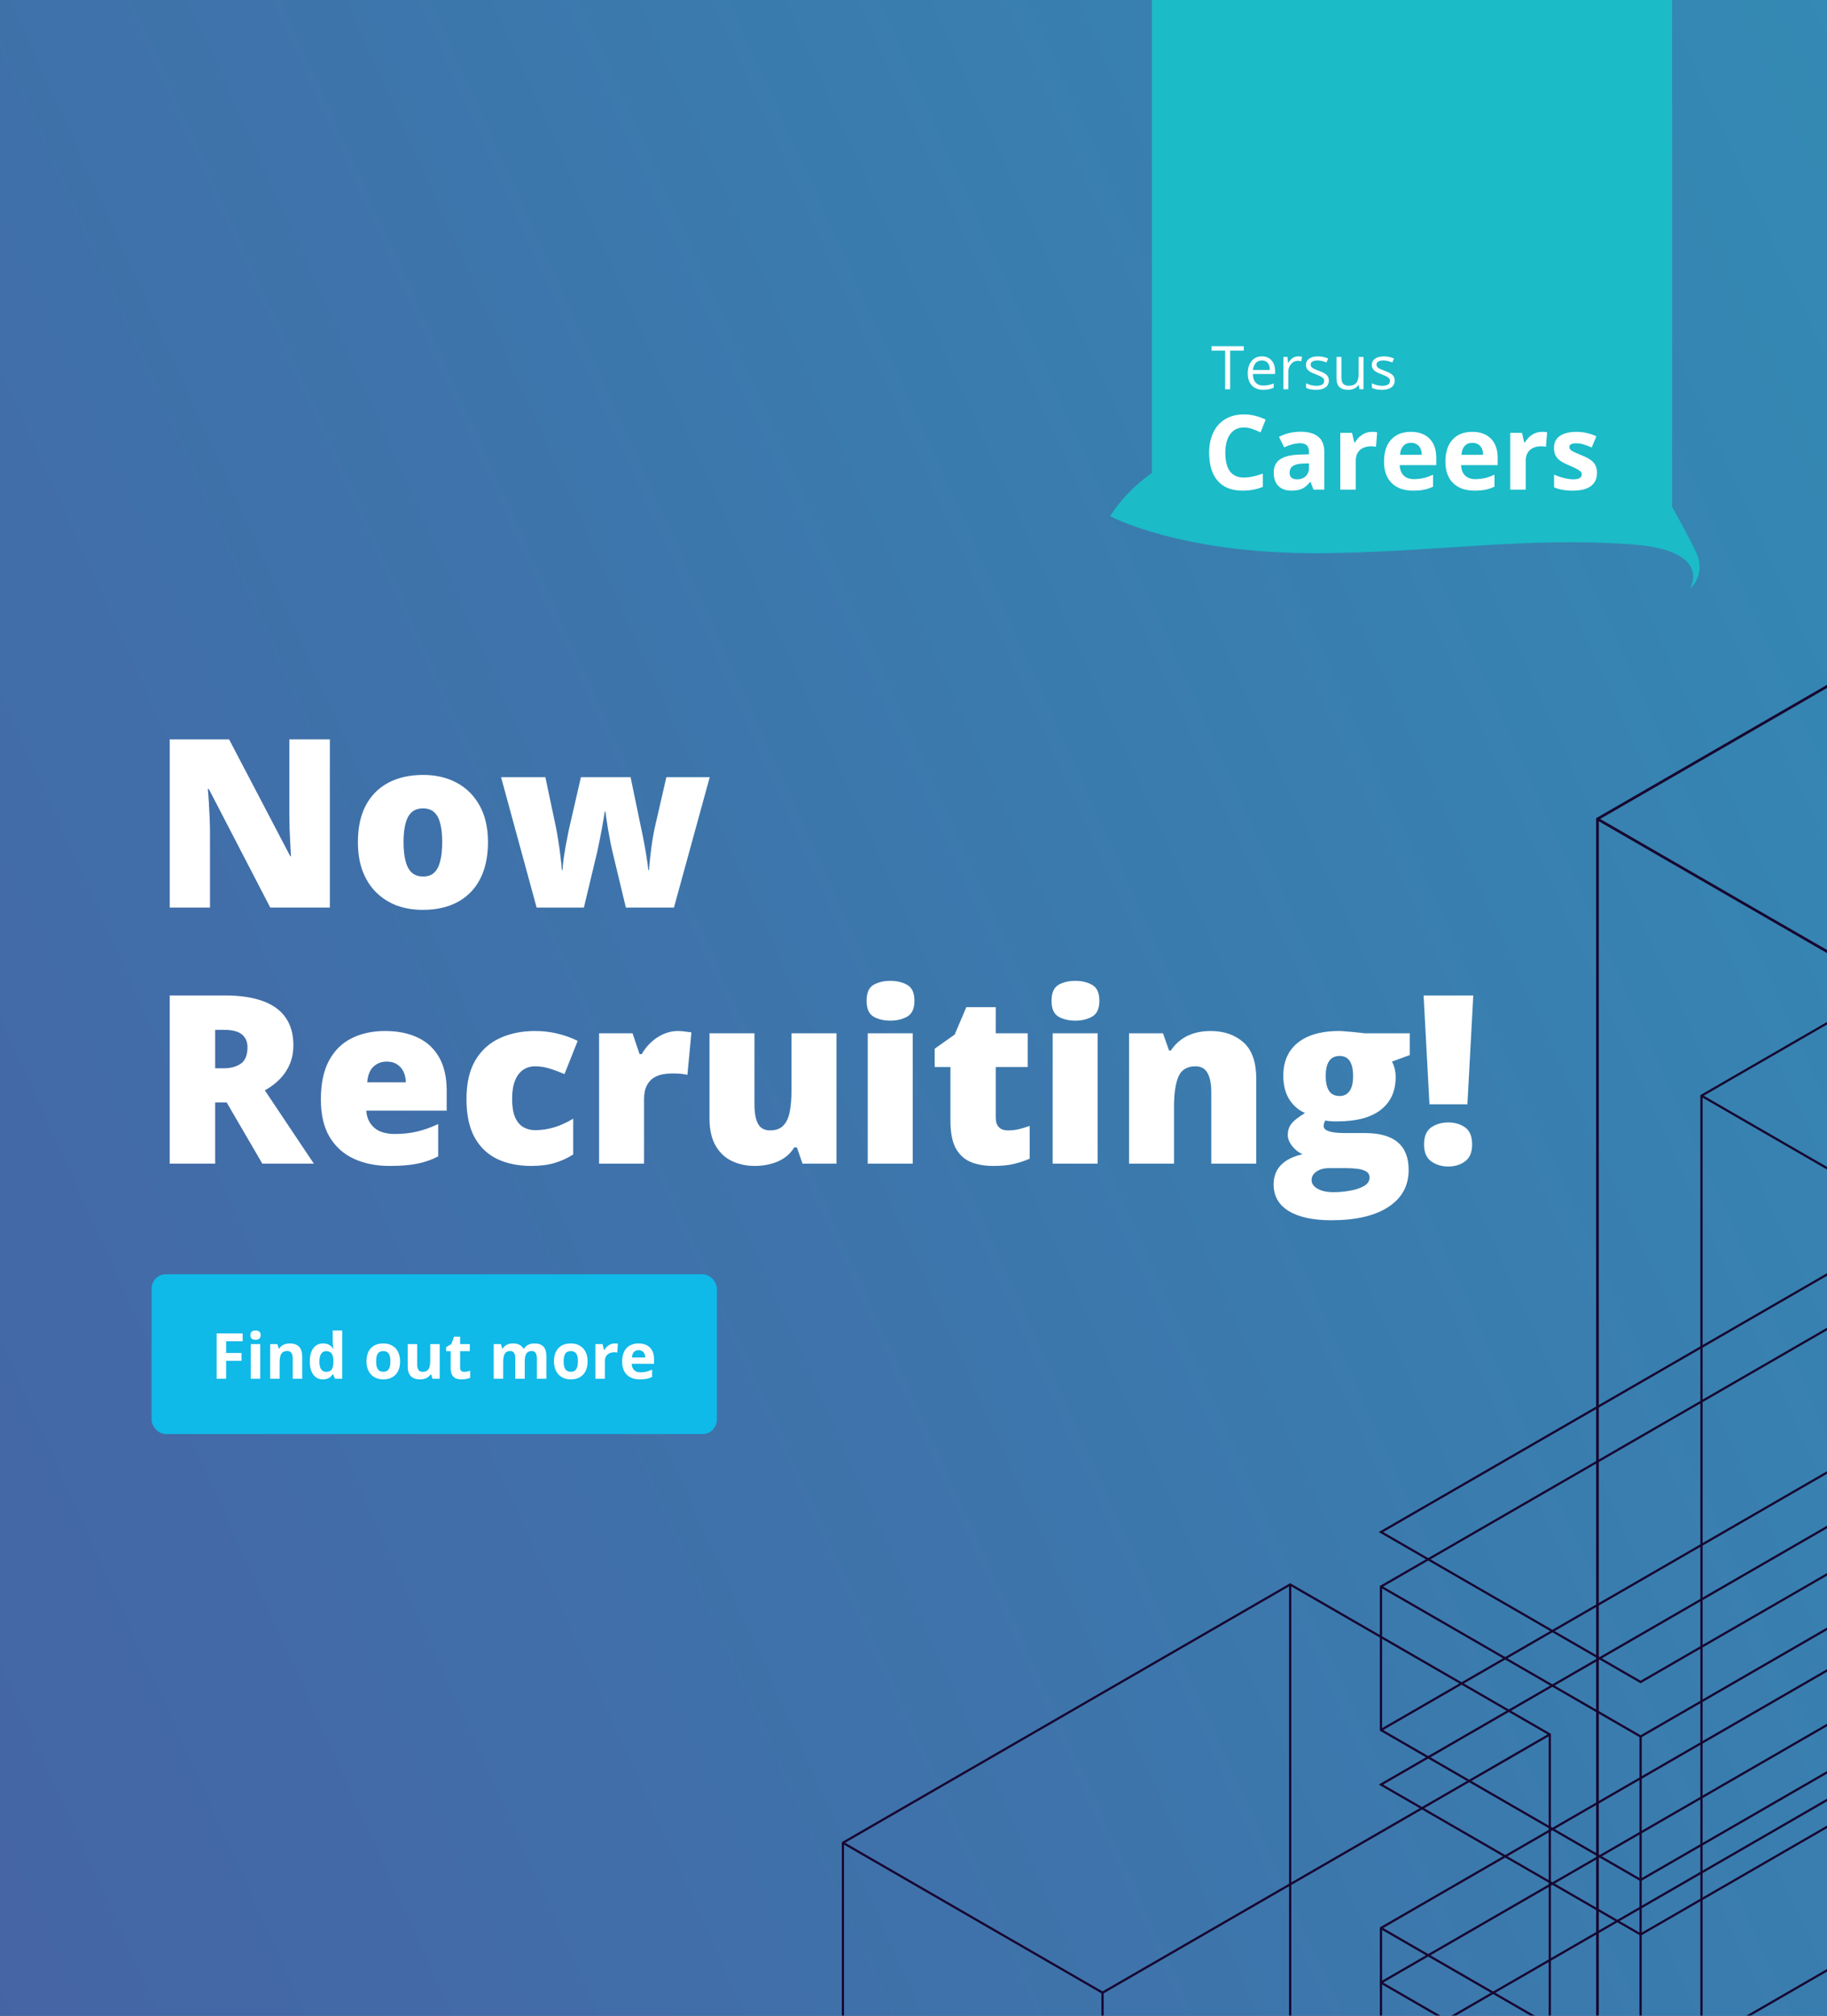 <svg width="892" height="984" viewBox="0 0 892 984" fill="none" xmlns="http://www.w3.org/2000/svg">
<rect x="0" y="0" width="892" height="984" fill="#808080" stroke="none"/>
<g clip-path="url(#clip0_1635_16)">
<path d="M1435 0H-793V984H1435V0Z" fill="url(#paint0_linear_1635_16)"/>
<mask id="mask0_1635_16" style="mask-type:luminance" maskUnits="userSpaceOnUse" x="-793" y="0" width="2228" height="984">
<path d="M1435 0H-793V984H1435V0Z" fill="white"/>
</mask>
<g mask="url(#mask0_1635_16)">
<g opacity="0.995">
<path d="M1185.95 709.546L1076.48 772.739L1116.34 795.76L1117.15 796.224L1116.34 796.702L1072 822.293L1071.72 822.445L1071.45 822.293L1031.06 798.97L709.697 984.495H707.527L1030.78 797.87L1031.06 797.714L1031.33 797.87L1071.73 821.193L1114.97 796.226L1075.11 773.214L1074.3 772.737L1075.11 772.273L1185.4 708.603L1185.95 709.546Z" fill="#17062F"/>
<path d="M674.508 968.201L892.6 842.286L1019.09 915.316L1019.63 914.374L892.869 841.197L892.603 841.034L892.334 841.197L673.967 967.259L674.508 968.201Z" fill="#17062F"/>
<path d="M704.362 984.495H702.191L673.966 968.2L674.509 967.258L704.362 984.495Z" fill="#17062F"/>
<path d="M830.443 535.324L1063.42 669.822L1063.69 669.977L1063.96 669.822L1282.33 543.756L1281.78 542.82L1063.7 668.727L830.997 534.373L830.443 535.324Z" fill="#17062F"/>
<path d="M906.96 491.458L831.26 535.161V984.496H830.176V534.85V534.54L830.451 534.378L906.417 490.521L906.96 491.458Z" fill="#17062F"/>
<path d="M801.539 847.627H800.452V984.495H801.539V847.627Z" fill="#17062F"/>
<path d="M750.466 984.495H748.29L673.966 941.588L674.51 940.646L750.466 984.495ZM1019.63 888.698L853.708 984.495H851.537L1019.08 887.762L1019.63 888.698Z" fill="#17062F"/>
<path d="M892.868 814.58L1019.63 887.763L1019.9 887.915V984.497H1018.81V888.546L892.596 815.682L674.786 941.423V984.498H673.686V940.807L673.964 940.648L892.331 814.581L892.6 814.419L892.868 814.58Z" fill="#17062F"/>
<path d="M673.966 774.917L800.726 848.104L800.996 848.259L801.263 848.104L1019.63 722.031L1019.08 721.089L801.001 846.999L674.508 773.98L673.966 774.917Z" fill="#17062F"/>
<path d="M674.508 844.941L892.6 719.031L1019.09 792.057L1019.63 791.115L892.869 717.938L892.603 717.778L892.334 717.938L673.968 843.999L674.508 844.941Z" fill="#17062F"/>
<path d="M892.596 745.65L1018.27 818.21L801.003 943.647L675.321 871.093L892.596 745.65ZM1019.63 817.732L892.867 744.547L892.601 744.388L892.332 744.547L673.966 870.612L673.153 871.089L673.966 871.553L800.727 944.74L800.998 944.899L801.264 944.74L1019.63 818.669L1020.45 818.205L1019.63 817.732Z" fill="#17062F"/>
<path d="M674.786 774.761L892.596 649.008L1018.81 721.88V791.28L800.998 917.031L674.783 844.159L674.786 774.761ZM892.332 647.912L673.966 773.981L673.686 774.133V844.788L673.966 844.944L800.726 918.129L800.998 918.284L801.264 918.129L1019.63 792.059L1019.9 791.904V721.253L1019.63 721.09L892.867 647.912L892.601 647.756L892.332 647.912Z" fill="#17062F"/>
<path d="M801.263 821.484L1019.63 695.417L1020.45 694.953L1019.63 694.476L892.867 621.291L892.601 621.137L892.332 621.291L673.966 747.357L673.153 747.834L673.966 748.298L800.726 821.484L800.996 821.643L801.263 821.484ZM1018.27 694.953L801.002 820.39L675.319 747.836L892.596 622.399L1018.27 694.953Z" fill="#17062F"/>
<path d="M538.849 972.676H537.756V984.495H538.849V972.676Z" fill="#17062F"/>
<path d="M756.934 847.079L538.574 973.146L538.3 973.307L538.032 973.146L411.271 899.968L411.815 899.024L538.3 972.046L756.391 846.135L756.934 847.079Z" fill="#17062F"/>
<path d="M630.446 773.429H629.356V984.495H630.446V773.429Z" fill="#17062F"/>
<path d="M630.173 772.954L756.933 846.137L757.206 846.299V984.5H756.117V846.919L629.897 774.054L412.087 899.81V984.494H411V899.182L411.272 899.024L629.637 772.954L629.903 772.795L630.173 772.954Z" fill="#17062F"/>
<path d="M1124.72 452.072L998.285 525.06L780.254 399.191L779.597 400.321L997.957 526.393L998.281 526.58L998.617 526.393L1125.37 453.205L1124.72 452.072Z" fill="#17062F"/>
<path d="M907.01 326.007L1125.37 452.072L1125.7 452.265V984.495H1124.39V453.016L906.686 327.326L780.575 400.137V984.495H779.28V399.758V399.38L779.601 399.192L906.362 326.007L906.686 325.821L907.01 326.007Z" fill="#17062F"/>
</g>
</g>
<path d="M161.036 443H131.949L101.964 385.163H101.458C101.646 386.923 101.814 389.038 101.964 391.508C102.114 393.979 102.245 396.506 102.357 399.089C102.469 401.634 102.525 403.937 102.525 405.996V443H82.872V360.905H111.847L141.72 417.956H142.057C141.944 416.159 141.832 414.082 141.72 411.723C141.607 409.327 141.495 406.913 141.383 404.479C141.308 402.046 141.271 399.894 141.271 398.022V360.905H161.036V443ZM238.246 411.049C238.246 416.365 237.516 421.082 236.056 425.2C234.596 429.318 232.481 432.78 229.71 435.588C226.94 438.396 223.59 440.529 219.659 441.989C215.729 443.412 211.292 444.123 206.351 444.123C201.747 444.123 197.516 443.412 193.661 441.989C189.842 440.529 186.511 438.396 183.666 435.588C180.82 432.78 178.612 429.318 177.04 425.2C175.505 421.082 174.737 416.365 174.737 411.049C174.737 404.012 176.01 398.059 178.556 393.193C181.139 388.326 184.807 384.62 189.562 382.075C194.353 379.529 200.062 378.256 206.688 378.256C212.79 378.256 218.218 379.529 222.972 382.075C227.726 384.62 231.451 388.326 234.146 393.193C236.879 398.059 238.246 404.012 238.246 411.049ZM197.03 411.049C197.03 414.681 197.348 417.75 197.984 420.258C198.621 422.729 199.632 424.619 201.017 425.93C202.439 427.202 204.292 427.839 206.576 427.839C208.859 427.839 210.675 427.202 212.022 425.93C213.37 424.619 214.343 422.729 214.942 420.258C215.579 417.75 215.897 414.681 215.897 411.049C215.897 407.418 215.579 404.386 214.942 401.953C214.343 399.519 213.351 397.685 211.966 396.45C210.619 395.214 208.784 394.597 206.463 394.597C203.132 394.597 200.717 395.982 199.22 398.752C197.76 401.522 197.03 405.621 197.03 411.049ZM305.572 443L298.89 415.148C298.553 413.726 298.216 412.116 297.879 410.319C297.542 408.485 297.206 406.651 296.869 404.816C296.569 402.982 296.307 401.298 296.083 399.763C295.858 398.228 295.689 397.03 295.577 396.169H295.24C295.128 397.03 294.941 398.247 294.679 399.819C294.417 401.354 294.117 403.057 293.78 404.929C293.443 406.8 293.069 408.71 292.657 410.656C292.283 412.565 291.909 414.344 291.534 415.991L285.077 443H261.998L244.647 379.379H266.266L271.432 403.806C271.806 405.603 272.18 407.755 272.555 410.263C272.966 412.734 273.322 415.261 273.622 417.844C273.958 420.389 274.183 422.673 274.295 424.694H274.632C274.707 423.16 274.876 421.4 275.138 419.416C275.437 417.395 275.755 415.392 276.092 413.408C276.467 411.424 276.804 409.683 277.103 408.186C277.403 406.651 277.608 405.603 277.721 405.041L283.617 379.379H307.875L313.265 405.378C313.602 406.838 313.976 408.71 314.388 410.993C314.837 413.239 315.249 415.598 315.624 418.068C316.035 420.502 316.335 422.71 316.522 424.694H316.859C317.009 422.635 317.233 420.296 317.533 417.675C317.832 415.055 318.169 412.509 318.543 410.039C318.955 407.53 319.348 405.453 319.723 403.806L325.338 379.379H346.507L329.044 443H305.572ZM109.769 485.905C117.219 485.905 123.414 486.822 128.355 488.657C133.297 490.454 137.003 493.149 139.474 496.743C141.982 500.336 143.236 504.81 143.236 510.163C143.236 513.495 142.674 516.527 141.551 519.26C140.428 521.993 138.819 524.444 136.722 526.616C134.663 528.75 132.193 530.621 129.31 532.231L153.231 568H128.075L110.667 538.127H105.052V568H82.872V485.905H109.769ZM109.432 502.695H105.052V521.45H109.208C112.614 521.45 115.403 520.701 117.574 519.204C119.745 517.706 120.831 515.03 120.831 511.174C120.831 508.516 119.933 506.438 118.136 504.941C116.339 503.444 113.438 502.695 109.432 502.695ZM188.045 503.256C194.222 503.256 199.557 504.342 204.049 506.513C208.541 508.647 212.004 511.866 214.437 516.171C216.87 520.476 218.087 525.867 218.087 532.343V542.114H178.836C179.024 545.445 180.259 548.178 182.542 550.312C184.863 552.446 188.27 553.513 192.762 553.513C196.73 553.513 200.361 553.12 203.656 552.333C206.987 551.547 210.413 550.331 213.932 548.684V564.462C210.862 566.072 207.512 567.251 203.88 568C200.249 568.749 195.663 569.123 190.123 569.123C183.722 569.123 177.994 567.981 172.94 565.698C167.887 563.414 163.9 559.877 160.98 555.085C158.097 550.293 156.656 544.135 156.656 536.611C156.656 528.974 157.966 522.704 160.587 517.8C163.207 512.858 166.876 509.208 171.593 506.85C176.31 504.454 181.794 503.256 188.045 503.256ZM188.832 518.193C186.249 518.193 184.077 519.016 182.318 520.664C180.596 522.273 179.585 524.819 179.286 528.3H198.153C198.115 526.429 197.741 524.725 197.03 523.19C196.319 521.656 195.27 520.439 193.885 519.541C192.538 518.642 190.853 518.193 188.832 518.193ZM259.471 569.123C253.032 569.123 247.436 567.981 242.682 565.698C237.927 563.377 234.24 559.82 231.62 555.029C229.037 550.2 227.745 544.023 227.745 536.499C227.745 528.787 229.186 522.479 232.069 517.575C234.989 512.671 238.976 509.059 244.029 506.738C249.083 504.417 254.811 503.256 261.212 503.256C265.105 503.256 268.792 503.687 272.274 504.548C275.793 505.409 279.05 506.588 282.044 508.085L275.587 524.313C272.966 523.153 270.514 522.236 268.231 521.562C265.985 520.851 263.645 520.495 261.212 520.495C259.003 520.495 257.057 521.075 255.372 522.236C253.688 523.396 252.377 525.156 251.441 527.514C250.506 529.835 250.038 532.792 250.038 536.386C250.038 540.055 250.506 543.012 251.441 545.258C252.415 547.504 253.744 549.133 255.428 550.144C257.15 551.154 259.116 551.66 261.324 551.66C264.506 551.66 267.669 551.173 270.814 550.2C273.996 549.189 277.009 547.804 279.854 546.044V563.508C277.234 565.23 274.277 566.596 270.982 567.607C267.688 568.618 263.851 569.123 259.471 569.123ZM330.897 503.256C332.095 503.256 333.349 503.35 334.659 503.537C335.969 503.687 336.943 503.818 337.579 503.93L335.614 524.65C334.903 524.463 333.985 524.313 332.862 524.201C331.739 524.051 330.167 523.977 328.146 523.977C326.76 523.977 325.282 524.108 323.709 524.37C322.137 524.632 320.64 525.193 319.217 526.054C317.832 526.878 316.69 528.151 315.792 529.873C314.894 531.557 314.444 533.841 314.444 536.723V568H292.489V504.379H308.829L312.254 514.543H313.321C314.482 512.447 315.96 510.556 317.757 508.872C319.592 507.15 321.632 505.783 323.878 504.772C326.161 503.762 328.501 503.256 330.897 503.256ZM408.387 504.379V568H391.822L389.071 560.083H387.779C386.469 562.216 384.803 563.957 382.782 565.305C380.798 566.615 378.589 567.569 376.156 568.168C373.722 568.805 371.196 569.123 368.575 569.123C364.42 569.123 360.658 568.318 357.289 566.708C353.957 565.099 351.299 562.572 349.315 559.128C347.368 555.684 346.395 551.248 346.395 545.82V504.379H368.351V539.138C368.351 543.256 368.931 546.4 370.091 548.571C371.289 550.705 373.236 551.772 375.931 551.772C378.701 551.772 380.835 551.023 382.333 549.526C383.867 548.028 384.934 545.82 385.533 542.9C386.132 539.98 386.432 536.424 386.432 532.231V504.379H408.387ZM445.616 504.379V568H423.661V504.379H445.616ZM434.723 478.774C437.867 478.774 440.6 479.429 442.921 480.739C445.279 482.049 446.458 484.651 446.458 488.544C446.458 492.325 445.279 494.89 442.921 496.237C440.6 497.548 437.867 498.203 434.723 498.203C431.503 498.203 428.752 497.548 426.468 496.237C424.222 494.89 423.099 492.325 423.099 488.544C423.099 484.651 424.222 482.049 426.468 480.739C428.752 479.429 431.503 478.774 434.723 478.774ZM492.11 551.772C494.094 551.772 495.91 551.566 497.557 551.154C499.204 550.743 500.926 550.218 502.723 549.582V565.585C500.327 566.634 497.782 567.476 495.086 568.112C492.429 568.786 489.022 569.123 484.867 569.123C480.749 569.123 477.118 568.487 473.973 567.214C470.829 565.904 468.377 563.658 466.617 560.476C464.895 557.256 464.034 552.783 464.034 547.055V520.832H456.341V511.904L466.112 504.997L471.783 491.633H486.158V504.379H501.769V520.832H486.158V545.595C486.158 547.654 486.682 549.208 487.73 550.256C488.779 551.267 490.239 551.772 492.11 551.772ZM535.909 504.379V568H513.954V504.379H535.909ZM525.016 478.774C528.16 478.774 530.893 479.429 533.214 480.739C535.572 482.049 536.751 484.651 536.751 488.544C536.751 492.325 535.572 494.89 533.214 496.237C530.893 497.548 528.16 498.203 525.016 498.203C521.796 498.203 519.045 497.548 516.761 496.237C514.515 494.89 513.392 492.325 513.392 488.544C513.392 484.651 514.515 482.049 516.761 480.739C519.045 479.429 521.796 478.774 525.016 478.774ZM591.051 503.256C597.602 503.256 602.955 505.109 607.11 508.815C611.266 512.521 613.343 518.455 613.343 526.616V568H591.388V533.298C591.388 529.068 590.77 525.886 589.535 523.752C588.337 521.581 586.39 520.495 583.695 520.495C579.54 520.495 576.751 522.198 575.328 525.605C573.906 528.974 573.194 533.822 573.194 540.148V568H551.239V504.379H567.804L570.78 512.802H571.622C572.97 510.781 574.579 509.059 576.451 507.636C578.323 506.214 580.475 505.128 582.909 504.379C585.342 503.631 588.056 503.256 591.051 503.256ZM650.011 595.627C640.989 595.627 634.026 594.111 629.122 591.079C624.256 588.084 621.822 583.76 621.822 578.107C621.822 574.326 623.001 571.201 625.36 568.73C627.718 566.259 631.256 564.481 635.973 563.396C634.026 562.572 632.323 561.243 630.863 559.409C629.44 557.574 628.729 555.759 628.729 553.962C628.729 551.978 629.272 550.237 630.357 548.74C631.443 547.205 633.708 545.389 637.152 543.293C633.858 541.833 631.256 539.549 629.347 536.442C627.475 533.335 626.539 529.554 626.539 525.1C626.539 520.495 627.587 516.564 629.684 513.308C631.817 510.051 634.906 507.561 638.949 505.839C643.029 504.117 647.989 503.256 653.829 503.256C654.615 503.256 655.813 503.331 657.423 503.481C659.033 503.593 660.661 503.743 662.308 503.93C663.955 504.08 665.228 504.23 666.126 504.379H688.307V514.992L679.603 518.193C680.202 519.278 680.651 520.458 680.951 521.73C681.25 523.003 681.4 524.351 681.4 525.773C681.4 532.624 678.985 537.94 674.156 541.721C669.365 545.502 662.196 547.392 652.65 547.392C650.292 547.392 648.42 547.242 647.035 546.943C646.773 547.43 646.567 547.916 646.417 548.403C646.305 548.852 646.249 549.283 646.249 549.694C646.249 550.555 646.754 551.248 647.765 551.772C648.813 552.259 650.067 552.596 651.527 552.783C653.024 552.97 654.447 553.063 655.794 553.063H666.351C673.501 553.063 678.854 554.561 682.411 557.556C685.967 560.55 687.745 565.061 687.745 571.088C687.745 578.837 684.432 584.864 677.806 589.169C671.218 593.474 661.952 595.627 650.011 595.627ZM651.078 581.926C653.736 581.926 656.412 581.682 659.107 581.196C661.803 580.747 664.068 579.998 665.902 578.95C667.736 577.902 668.653 576.516 668.653 574.794C668.653 573.484 668.111 572.492 667.025 571.818C665.939 571.182 664.535 570.751 662.813 570.527C661.091 570.302 659.276 570.19 657.367 570.19H648.832C647.259 570.19 645.818 570.433 644.508 570.92C643.235 571.444 642.224 572.137 641.476 572.998C640.727 573.859 640.353 574.832 640.353 575.917C640.353 577.714 641.326 579.156 643.272 580.241C645.219 581.364 647.821 581.926 651.078 581.926ZM654.054 534.982C656.15 534.982 657.76 534.178 658.883 532.568C660.043 530.958 660.624 528.544 660.624 525.324C660.624 522.03 660.081 519.559 658.995 517.912C657.91 516.265 656.262 515.441 654.054 515.441C651.77 515.441 650.067 516.265 648.944 517.912C647.821 519.522 647.259 521.955 647.259 525.212C647.259 528.469 647.821 530.921 648.944 532.568C650.067 534.178 651.77 534.982 654.054 534.982ZM716.439 539.025H697.909L695.045 485.905H719.303L716.439 539.025ZM695.27 558.679C695.27 554.711 696.43 551.922 698.751 550.312C701.109 548.702 703.898 547.897 707.118 547.897C710.3 547.897 713.032 548.702 715.316 550.312C717.599 551.922 718.741 554.711 718.741 558.679C718.741 562.46 717.599 565.192 715.316 566.877C713.032 568.562 710.3 569.404 707.118 569.404C703.898 569.404 701.109 568.562 698.751 566.877C696.43 565.192 695.27 562.46 695.27 558.679Z" fill="white"/>
<rect x="74" y="622" width="276" height="78" rx="7" fill="#0FB9E8"/>
<path d="M110.402 673H105.785V650.87H118.47V654.715H110.402V660.421H117.91V664.251H110.402V673ZM122.239 651.703C122.239 650.199 123.076 649.447 124.751 649.447C126.427 649.447 127.264 650.199 127.264 651.703C127.264 652.419 127.052 652.979 126.628 653.383C126.215 653.776 125.589 653.973 124.751 653.973C123.076 653.973 122.239 653.216 122.239 651.703ZM127.052 673H122.436V656.077H127.052V673ZM147.532 673H142.916V663.116C142.916 661.895 142.699 660.981 142.265 660.376C141.831 659.76 141.139 659.453 140.191 659.453C138.899 659.453 137.966 659.887 137.391 660.754C136.815 661.612 136.528 663.04 136.528 665.038V673H131.911V656.077H135.438L136.059 658.242H136.316C136.831 657.424 137.537 656.809 138.435 656.395C139.343 655.971 140.373 655.759 141.523 655.759C143.491 655.759 144.984 656.294 146.003 657.364C147.023 658.423 147.532 659.957 147.532 661.965V673ZM157.644 673.303C155.656 673.303 154.091 672.531 152.951 670.987C151.821 669.443 151.256 667.304 151.256 664.569C151.256 661.794 151.831 659.634 152.981 658.09C154.142 656.536 155.736 655.759 157.765 655.759C159.894 655.759 161.519 656.587 162.639 658.242H162.79C162.558 656.98 162.442 655.855 162.442 654.866V649.447H167.074V673H163.532L162.639 670.805H162.442C161.392 672.47 159.793 673.303 157.644 673.303ZM159.263 669.625C160.444 669.625 161.307 669.281 161.852 668.595C162.407 667.909 162.709 666.743 162.76 665.099V664.599C162.76 662.783 162.477 661.481 161.912 660.694C161.357 659.907 160.449 659.513 159.188 659.513C158.158 659.513 157.356 659.952 156.781 660.83C156.216 661.698 155.933 662.964 155.933 664.629C155.933 666.294 156.221 667.546 156.796 668.383C157.371 669.211 158.194 669.625 159.263 669.625ZM183.633 664.508C183.633 666.183 183.906 667.45 184.451 668.308C185.006 669.165 185.904 669.594 187.145 669.594C188.376 669.594 189.259 669.17 189.794 668.323C190.339 667.465 190.611 666.194 190.611 664.508C190.611 662.833 190.339 661.577 189.794 660.739C189.249 659.902 188.356 659.483 187.115 659.483C185.884 659.483 184.996 659.902 184.451 660.739C183.906 661.567 183.633 662.823 183.633 664.508ZM195.334 664.508C195.334 667.263 194.607 669.418 193.154 670.972C191.701 672.526 189.678 673.303 187.084 673.303C185.46 673.303 184.027 672.95 182.786 672.243C181.544 671.527 180.591 670.502 179.925 669.17C179.259 667.838 178.926 666.284 178.926 664.508C178.926 661.743 179.647 659.594 181.09 658.06C182.533 656.526 184.562 655.759 187.175 655.759C188.8 655.759 190.233 656.112 191.474 656.819C192.715 657.525 193.669 658.539 194.335 659.861C195.001 661.183 195.334 662.732 195.334 664.508ZM211.137 673L210.516 670.835H210.274C209.779 671.623 209.078 672.233 208.17 672.667C207.262 673.091 206.227 673.303 205.067 673.303C203.079 673.303 201.58 672.773 200.571 671.713C199.562 670.644 199.058 669.11 199.058 667.112V656.077H203.674V665.961C203.674 667.182 203.891 668.101 204.325 668.716C204.759 669.322 205.45 669.625 206.399 669.625C207.691 669.625 208.624 669.196 209.199 668.338C209.774 667.47 210.062 666.037 210.062 664.039V656.077H214.679V673H211.137ZM226.652 669.625C227.459 669.625 228.428 669.448 229.558 669.095V672.531C228.408 673.045 226.995 673.303 225.32 673.303C223.473 673.303 222.126 672.839 221.278 671.91C220.441 670.972 220.022 669.569 220.022 667.702V659.543H217.812V657.591L220.355 656.047L221.687 652.475H224.639V656.077H229.376V659.543H224.639V667.702C224.639 668.358 224.82 668.842 225.184 669.155C225.557 669.468 226.046 669.625 226.652 669.625ZM256.199 673H251.582V663.116C251.582 661.895 251.375 660.981 250.961 660.376C250.558 659.76 249.917 659.453 249.039 659.453C247.858 659.453 247.001 659.887 246.466 660.754C245.931 661.622 245.664 663.05 245.664 665.038V673H241.047V656.077H244.574L245.194 658.242H245.452C245.906 657.465 246.562 656.859 247.419 656.425C248.277 655.981 249.261 655.759 250.371 655.759C252.904 655.759 254.619 656.587 255.518 658.242H255.926C256.38 657.455 257.046 656.844 257.924 656.41C258.812 655.976 259.811 655.759 260.921 655.759C262.839 655.759 264.287 656.254 265.266 657.243C266.255 658.222 266.749 659.796 266.749 661.965V673H262.117V663.116C262.117 661.895 261.91 660.981 261.497 660.376C261.093 659.76 260.452 659.453 259.574 659.453C258.444 659.453 257.596 659.856 257.031 660.664C256.476 661.471 256.199 662.752 256.199 664.508V673ZM275.18 664.508C275.18 666.183 275.453 667.45 275.998 668.308C276.553 669.165 277.451 669.594 278.692 669.594C279.923 669.594 280.806 669.17 281.341 668.323C281.886 667.465 282.158 666.194 282.158 664.508C282.158 662.833 281.886 661.577 281.341 660.739C280.796 659.902 279.903 659.483 278.662 659.483C277.431 659.483 276.542 659.902 275.998 660.739C275.453 661.567 275.18 662.823 275.18 664.508ZM286.881 664.508C286.881 667.263 286.154 669.418 284.701 670.972C283.248 672.526 281.225 673.303 278.631 673.303C277.007 673.303 275.574 672.95 274.333 672.243C273.091 671.527 272.138 670.502 271.472 669.17C270.806 667.838 270.473 666.284 270.473 664.508C270.473 661.743 271.194 659.594 272.637 658.06C274.08 656.526 276.109 655.759 278.722 655.759C280.347 655.759 281.78 656.112 283.021 656.819C284.262 657.525 285.216 658.539 285.882 659.861C286.548 661.183 286.881 662.732 286.881 664.508ZM300.141 655.759C300.766 655.759 301.286 655.805 301.7 655.896L301.352 660.225C300.978 660.124 300.524 660.073 299.989 660.073C298.516 660.073 297.366 660.452 296.538 661.208C295.721 661.965 295.312 663.025 295.312 664.387V673H290.695V656.077H294.192L294.873 658.923H295.1C295.625 657.974 296.331 657.212 297.219 656.637C298.117 656.052 299.091 655.759 300.141 655.759ZM311.781 659.044C310.802 659.044 310.035 659.357 309.48 659.982C308.925 660.598 308.607 661.476 308.526 662.616H315.005C314.985 661.476 314.687 660.598 314.112 659.982C313.537 659.357 312.76 659.044 311.781 659.044ZM312.432 673.303C309.707 673.303 307.578 672.551 306.044 671.047C304.51 669.544 303.743 667.415 303.743 664.66C303.743 661.824 304.45 659.634 305.862 658.09C307.285 656.536 309.248 655.759 311.75 655.759C314.142 655.759 316.004 656.44 317.336 657.803C318.668 659.165 319.334 661.047 319.334 663.449V665.689H308.42C308.471 667.001 308.859 668.025 309.586 668.762C310.312 669.498 311.332 669.867 312.644 669.867C313.663 669.867 314.626 669.761 315.535 669.549C316.443 669.337 317.391 668.999 318.38 668.535V672.107C317.573 672.511 316.71 672.808 315.792 673C314.874 673.202 313.754 673.303 312.432 673.303Z" fill="white"/>
<path d="M562.393 0H816.393V253H592.893L562.393 245.417V0Z" fill="#1BBBC8"/>
<path d="M542 252C542 252 562.784 215.034 613.893 215.5C662.989 215.947 724.097 183.089 774.893 183C779.37 182.993 820.226 252 828.408 270.318C829.736 273.18 830.122 276.393 829.511 279.491C828.899 282.589 827.322 285.41 825.008 287.546C825.008 287.546 836.671 268.827 797.526 265.814C745.197 261.785 699.902 269.772 643.281 270.032C576.433 270.336 542 252 542 252Z" fill="#1BBBC8"/>
<path d="M607.332 208.657C604.443 208.657 602.205 209.747 600.62 211.926C599.034 214.09 598.242 217.112 598.242 220.992C598.242 229.067 601.272 233.105 607.332 233.105C609.875 233.105 612.955 232.469 616.572 231.197V237.638C613.599 238.876 610.28 239.495 606.614 239.495C601.346 239.495 597.317 237.902 594.526 234.715C591.736 231.511 590.34 226.921 590.34 220.943C590.34 217.178 591.026 213.883 592.396 211.059C593.767 208.219 595.732 206.048 598.291 204.545C600.867 203.026 603.881 202.266 607.332 202.266C610.85 202.266 614.384 203.117 617.934 204.817L615.457 211.059C614.103 210.415 612.74 209.854 611.37 209.375C609.999 208.896 608.653 208.657 607.332 208.657ZM641.292 239L639.831 235.235H639.632C638.361 236.837 637.048 237.951 635.694 238.579C634.356 239.19 632.606 239.495 630.443 239.495C627.784 239.495 625.687 238.736 624.151 237.217C622.632 235.697 621.872 233.534 621.872 230.727C621.872 227.787 622.896 225.624 624.944 224.237C627.008 222.833 630.112 222.057 634.257 221.909L639.063 221.76V220.546C639.063 217.739 637.626 216.335 634.753 216.335C632.54 216.335 629.939 217.004 626.95 218.342L624.448 213.239C627.635 211.571 631.169 210.737 635.05 210.737C638.765 210.737 641.614 211.547 643.596 213.165C645.577 214.783 646.568 217.244 646.568 220.546V239H641.292ZM639.063 226.169L636.14 226.268C633.944 226.334 632.309 226.731 631.235 227.457C630.162 228.184 629.625 229.29 629.625 230.776C629.625 232.907 630.847 233.972 633.291 233.972C635.042 233.972 636.437 233.468 637.477 232.461C638.534 231.453 639.063 230.116 639.063 228.448V226.169ZM669.827 210.787C670.851 210.787 671.701 210.861 672.378 211.01L671.809 218.094C671.198 217.929 670.454 217.846 669.579 217.846C667.168 217.846 665.286 218.466 663.932 219.704C662.594 220.943 661.925 222.677 661.925 224.906V239H654.371V211.307H660.092L661.207 215.964H661.579C662.437 214.412 663.593 213.165 665.046 212.224C666.516 211.266 668.11 210.787 669.827 210.787ZM688.875 216.162C687.273 216.162 686.018 216.674 685.11 217.698C684.202 218.705 683.682 220.142 683.55 222.008H694.151C694.118 220.142 693.631 218.705 692.69 217.698C691.748 216.674 690.477 216.162 688.875 216.162ZM689.94 239.495C685.482 239.495 681.997 238.265 679.487 235.805C676.977 233.344 675.722 229.86 675.722 225.352C675.722 220.712 676.878 217.128 679.19 214.602C681.518 212.059 684.73 210.787 688.826 210.787C692.739 210.787 695.786 211.902 697.966 214.131C700.145 216.36 701.235 219.44 701.235 223.37V227.036H683.376C683.459 229.183 684.094 230.859 685.283 232.064C686.472 233.27 688.14 233.873 690.287 233.873C691.955 233.873 693.532 233.699 695.018 233.352C696.504 233.006 698.056 232.452 699.675 231.693V237.539C698.354 238.199 696.942 238.686 695.439 239C693.936 239.33 692.103 239.495 689.94 239.495ZM718.847 216.162C717.245 216.162 715.99 216.674 715.082 217.698C714.173 218.705 713.653 220.142 713.521 222.008H724.123C724.09 220.142 723.603 218.705 722.661 217.698C721.72 216.674 720.449 216.162 718.847 216.162ZM719.912 239.495C715.453 239.495 711.969 238.265 709.459 235.805C706.949 233.344 705.694 229.86 705.694 225.352C705.694 220.712 706.85 217.128 709.162 214.602C711.49 212.059 714.702 210.787 718.797 210.787C722.711 210.787 725.758 211.902 727.937 214.131C730.117 216.36 731.207 219.44 731.207 223.37V227.036H713.348C713.43 229.183 714.066 230.859 715.255 232.064C716.444 233.27 718.112 233.873 720.259 233.873C721.926 233.873 723.503 233.699 724.99 233.352C726.476 233.006 728.028 232.452 729.646 231.693V237.539C728.325 238.199 726.913 238.686 725.411 239C723.908 239.33 722.075 239.495 719.912 239.495ZM752.806 210.787C753.83 210.787 754.681 210.861 755.358 211.01L754.788 218.094C754.177 217.929 753.434 217.846 752.559 217.846C750.148 217.846 748.265 218.466 746.911 219.704C745.574 220.943 744.905 222.677 744.905 224.906V239H737.35V211.307H743.072L744.186 215.964H744.558C745.417 214.412 746.573 213.165 748.026 212.224C749.495 211.266 751.089 210.787 752.806 210.787ZM779.707 230.776C779.707 233.617 778.716 235.78 776.734 237.266C774.769 238.752 771.821 239.495 767.891 239.495C765.877 239.495 764.159 239.355 762.739 239.074C761.319 238.81 759.99 238.414 758.751 237.885V231.643C760.155 232.304 761.732 232.857 763.482 233.303C765.249 233.749 766.801 233.972 768.139 233.972C770.88 233.972 772.251 233.179 772.251 231.594C772.251 230.999 772.069 230.52 771.706 230.157C771.343 229.777 770.715 229.356 769.823 228.894C768.932 228.415 767.743 227.862 766.256 227.234C764.126 226.343 762.557 225.517 761.55 224.757C760.559 223.998 759.833 223.131 759.37 222.156C758.925 221.166 758.702 219.952 758.702 218.515C758.702 216.055 759.651 214.156 761.55 212.818C763.466 211.464 766.174 210.787 769.675 210.787C773.01 210.787 776.255 211.514 779.409 212.967L777.13 218.416C775.743 217.822 774.447 217.335 773.242 216.955C772.036 216.575 770.806 216.385 769.551 216.385C767.322 216.385 766.207 216.988 766.207 218.193C766.207 218.87 766.562 219.457 767.272 219.952C767.999 220.447 769.576 221.182 772.003 222.156C774.166 223.032 775.752 223.849 776.759 224.609C777.766 225.368 778.509 226.243 778.988 227.234C779.467 228.225 779.707 229.406 779.707 230.776Z" fill="white"/>
<path d="M600.602 190H598.158V171.152H591.501V168.981H607.258V171.152H600.602V190ZM616.733 190.288C614.404 190.288 612.564 189.578 611.212 188.16C609.87 186.741 609.199 184.772 609.199 182.251C609.199 179.711 609.822 177.693 611.068 176.198C612.324 174.703 614.006 173.955 616.115 173.955C618.089 173.955 619.651 174.607 620.802 175.91C621.952 177.204 622.527 178.915 622.527 181.043V182.553H611.672C611.72 184.402 612.185 185.807 613.067 186.765C613.958 187.724 615.209 188.203 616.819 188.203C618.516 188.203 620.193 187.848 621.851 187.139V189.267C621.008 189.631 620.207 189.89 619.45 190.043C618.703 190.206 617.797 190.288 616.733 190.288ZM616.086 175.954C614.821 175.954 613.81 176.366 613.052 177.19C612.305 178.014 611.864 179.155 611.73 180.612H619.968C619.968 179.107 619.632 177.957 618.961 177.161C618.29 176.356 617.332 175.954 616.086 175.954ZM633.799 173.955C634.498 173.955 635.126 174.013 635.682 174.128L635.351 176.342C634.7 176.198 634.124 176.126 633.626 176.126C632.351 176.126 631.259 176.644 630.348 177.679C629.447 178.714 628.997 180.003 628.997 181.546V190H626.61V174.243H628.58L628.853 177.161H628.968C629.553 176.136 630.257 175.345 631.081 174.789C631.906 174.233 632.811 173.955 633.799 173.955ZM648.794 185.701C648.794 187.168 648.248 188.299 647.155 189.094C646.062 189.89 644.529 190.288 642.554 190.288C640.465 190.288 638.835 189.957 637.666 189.296V187.081C638.423 187.465 639.233 187.767 640.096 187.987C640.968 188.208 641.807 188.318 642.612 188.318C643.858 188.318 644.816 188.121 645.487 187.728C646.158 187.326 646.494 186.717 646.494 185.903C646.494 185.289 646.225 184.767 645.689 184.335C645.161 183.894 644.126 183.377 642.583 182.783C641.117 182.236 640.072 181.762 639.449 181.359C638.835 180.947 638.375 180.482 638.069 179.965C637.772 179.447 637.623 178.829 637.623 178.11C637.623 176.826 638.145 175.815 639.19 175.076C640.235 174.329 641.668 173.955 643.489 173.955C645.185 173.955 646.843 174.3 648.463 174.99L647.615 176.931C646.034 176.279 644.601 175.954 643.316 175.954C642.185 175.954 641.332 176.131 640.757 176.485C640.182 176.84 639.895 177.329 639.895 177.952C639.895 178.374 640 178.733 640.211 179.03C640.431 179.327 640.781 179.61 641.26 179.878C641.74 180.147 642.66 180.535 644.021 181.043C645.89 181.724 647.15 182.409 647.802 183.099C648.463 183.789 648.794 184.656 648.794 185.701ZM654.933 174.243V184.465C654.933 185.749 655.225 186.708 655.81 187.34C656.395 187.973 657.31 188.289 658.556 188.289C660.205 188.289 661.408 187.839 662.165 186.938C662.932 186.037 663.315 184.565 663.315 182.524V174.243H665.702V190H663.732L663.387 187.887H663.257C662.769 188.663 662.088 189.257 661.216 189.669C660.353 190.081 659.366 190.288 658.254 190.288C656.337 190.288 654.9 189.832 653.941 188.922C652.992 188.011 652.518 186.554 652.518 184.551V174.243H654.933ZM680.941 185.701C680.941 187.168 680.395 188.299 679.302 189.094C678.21 189.89 676.676 190.288 674.702 190.288C672.612 190.288 670.983 189.957 669.813 189.296V187.081C670.571 187.465 671.381 187.767 672.243 187.987C673.115 188.208 673.954 188.318 674.759 188.318C676.005 188.318 676.964 188.121 677.635 187.728C678.306 187.326 678.641 186.717 678.641 185.903C678.641 185.289 678.373 184.767 677.836 184.335C677.309 183.894 676.274 183.377 674.73 182.783C673.264 182.236 672.219 181.762 671.596 181.359C670.983 180.947 670.523 180.482 670.216 179.965C669.919 179.447 669.77 178.829 669.77 178.11C669.77 176.826 670.293 175.815 671.337 175.076C672.382 174.329 673.815 173.955 675.636 173.955C677.333 173.955 678.991 174.3 680.611 174.99L679.762 176.931C678.181 176.279 676.748 175.954 675.464 175.954C674.333 175.954 673.48 176.131 672.905 176.485C672.329 176.84 672.042 177.329 672.042 177.952C672.042 178.374 672.147 178.733 672.358 179.03C672.579 179.327 672.928 179.61 673.408 179.878C673.887 180.147 674.807 180.535 676.168 181.043C678.037 181.724 679.298 182.409 679.949 183.099C680.611 183.789 680.941 184.656 680.941 185.701Z" fill="white"/>
</g>
<defs>
<linearGradient id="paint0_linear_1635_16" x1="-853.156" y1="309.96" x2="2172.84" y2="-1061.22" gradientUnits="userSpaceOnUse">
<stop stop-color="#4D559E"/>
<stop offset="1" stop-color="#1BBBC8"/>
</linearGradient>
<clipPath id="clip0_1635_16">
<rect width="892" height="984" fill="white"/>
</clipPath>
</defs>
</svg>
